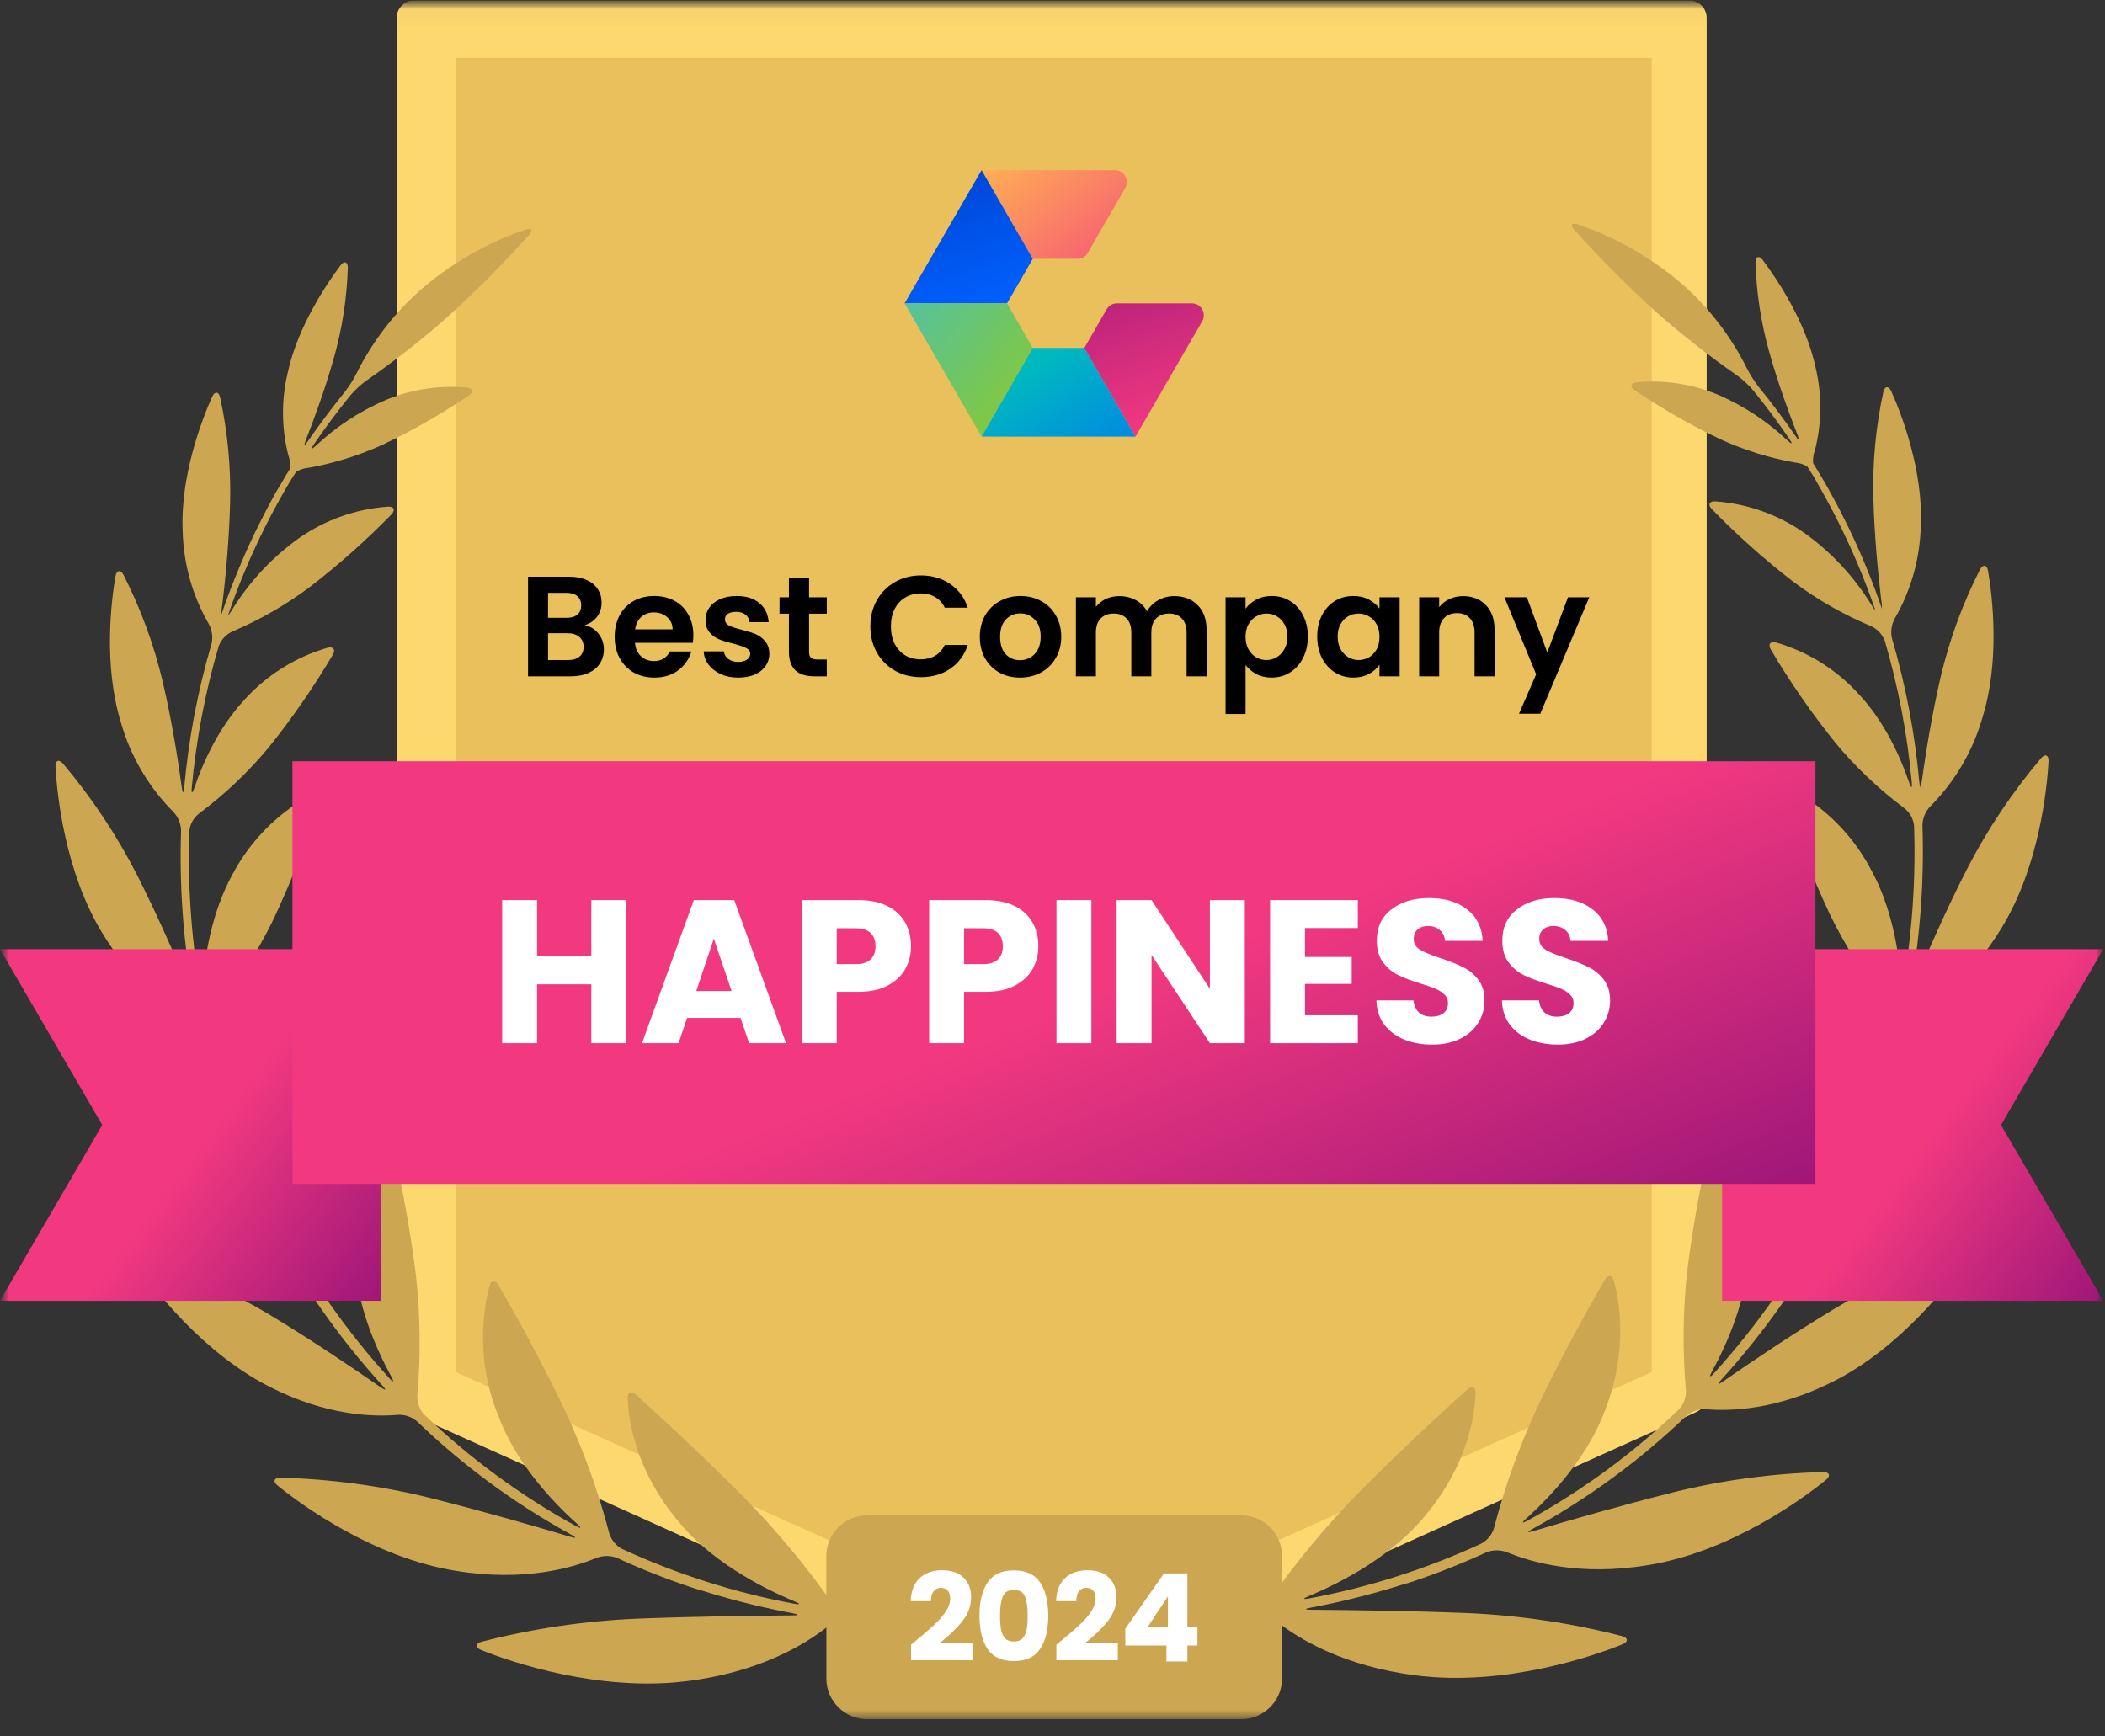 <svg width="120" height="99" viewBox="0 0 120 99" fill="none" xmlns="http://www.w3.org/2000/svg">
<rect x="0" y="0" width="120" height="99" fill="#333333" stroke="none"/>
<g clip-path="url(#clip0_3308_10392)">
<mask id="mask0_3308_10392" style="mask-type:luminance" maskUnits="userSpaceOnUse" x="0" y="0" width="120" height="99">
<path d="M120 0.018H0V98.018H120V0.018Z" fill="white"/>
</mask>
<g mask="url(#mask0_3308_10392)">
<mask id="mask1_3308_10392" style="mask-type:luminance" maskUnits="userSpaceOnUse" x="0" y="0" width="120" height="98">
<path d="M120 0.018H0V97.049H120V0.018Z" fill="white"/>
</mask>
<g mask="url(#mask1_3308_10392)">
<path d="M96.276 79.608L59.949 95.981L23.625 79.608V1.024H96.276V79.608Z" fill="#FDD86F"/>
<path fill-rule="evenodd" clip-rule="evenodd" d="M59.536 96.897C59.666 96.955 59.806 96.986 59.949 96.987C60.092 96.986 60.234 96.955 60.365 96.897L96.689 80.512C97.049 80.354 97.285 80.001 97.292 79.608V1.024C97.292 0.468 96.841 0.018 96.285 0.018H23.625C23.357 0.017 23.1 0.122 22.91 0.311C22.72 0.5 22.613 0.756 22.612 1.024V79.62C22.619 80.013 22.855 80.366 23.215 80.524L59.536 96.897ZM59.949 94.879L24.629 78.96V2.03H95.272V78.96L59.949 94.879Z" fill="#FDD86F"/>
<path d="M25.977 78.223V3.31H94.16V78.223L60.067 93.587L25.977 78.223Z" fill="#E9C05B"/>
<path d="M47.358 91.282C45.877 89.196 44.234 87.229 42.444 85.4C39.791 82.728 37.267 80.43 36.251 79.514C35.989 79.279 35.772 79.373 35.784 79.722C35.829 80.927 36.185 83.722 38.597 86.65C40.445 88.939 43.264 90.454 45.323 91.313C45.646 91.448 45.625 91.499 45.287 91.436C41.892 90.806 38.59 89.754 35.456 88.306C35.107 88.117 34.846 87.798 34.732 87.418C34.113 85.05 33.283 82.742 32.254 80.52C30.719 77.279 29.085 74.421 28.41 73.261C28.232 72.96 27.994 72.981 27.903 73.322C27.281 75.756 27.449 78.326 28.383 80.659C29.365 83.322 31.373 85.511 32.905 86.888C33.167 87.12 33.134 87.171 32.827 87.002C29.677 85.271 26.768 83.133 24.177 80.644C23.91 80.351 23.771 79.964 23.791 79.569C23.992 77.28 23.965 74.978 23.709 72.695C23.388 70.121 22.921 67.566 22.311 65.044C22.229 64.704 22.009 64.659 21.81 64.957C20.598 66.997 20.036 69.358 20.2 71.725C20.324 74.346 21.406 76.828 22.311 78.493C22.482 78.794 22.431 78.84 22.196 78.581C19.781 75.921 17.709 72.971 16.027 69.797C15.864 69.436 15.853 69.023 15.997 68.653C16.904 66.564 17.589 64.387 18.041 62.156C18.512 59.626 18.831 57.07 18.994 54.502C19.015 54.153 18.804 54.038 18.539 54.264C16.774 55.825 15.53 57.889 14.975 60.177C14.303 62.722 14.565 65.421 14.921 67.273C14.987 67.617 14.921 67.638 14.785 67.319C13.556 64.609 12.598 61.784 11.927 58.885C11.863 58.494 11.959 58.094 12.195 57.776C13.525 56.112 14.668 54.306 15.602 52.391C16.636 50.18 17.527 47.905 18.27 45.581C18.376 45.246 18.198 45.084 17.885 45.24C15.92 46.27 14.312 47.866 13.269 49.822C12.06 52.005 11.656 54.559 11.541 56.343C11.517 56.692 11.457 56.698 11.396 56.343C10.893 53.384 10.691 50.382 10.793 47.382C10.834 46.989 11.032 46.629 11.342 46.385C12.806 45.296 14.135 44.038 15.301 42.635C16.647 40.959 17.872 39.19 18.967 37.34C19.145 37.039 19.009 36.843 18.665 36.933C16.822 37.468 15.166 38.512 13.89 39.945C12.452 41.505 11.568 43.484 11.074 44.933C10.959 45.267 10.899 45.255 10.932 44.906C11.181 42.175 11.695 39.474 12.467 36.843C12.606 36.472 12.885 36.172 13.245 36.005C14.823 35.338 16.313 34.48 17.683 33.451C19.32 32.189 20.867 30.813 22.311 29.334C22.555 29.081 22.467 28.864 22.114 28.885C20.297 29.015 18.549 29.633 17.055 30.674C15.55 31.748 14.269 33.107 13.287 34.674C13.198 34.831 13.097 34.981 12.985 35.123C12.985 35.09 13.006 35.06 13.015 35.029C13.076 34.855 13.136 34.683 13.199 34.508C13.263 34.334 13.323 34.171 13.386 33.999L13.582 33.484L13.784 32.978C13.857 32.807 13.926 32.635 13.998 32.466C14.071 32.298 14.14 32.132 14.212 31.963L14.438 31.454C14.514 31.289 14.592 31.123 14.671 30.957L14.909 30.451L15.156 29.96C15.241 29.794 15.325 29.626 15.412 29.46C15.5 29.294 15.581 29.135 15.669 28.975L15.94 28.478C16.03 28.316 16.121 28.156 16.214 27.996C16.308 27.837 16.401 27.668 16.498 27.505L16.799 27.029L16.881 26.897C17.097 26.768 17.341 26.691 17.592 26.671C19.058 26.409 20.486 25.962 21.84 25.343C23.532 24.537 25.16 23.606 26.712 22.557C27.014 22.361 26.959 22.138 26.61 22.099C25.019 21.952 23.416 22.201 21.946 22.825C20.491 23.454 19.156 24.332 18.002 25.418C17.746 25.656 17.701 25.62 17.897 25.331C18.542 24.385 19.231 23.459 19.965 22.554C20.236 22.235 20.544 21.95 20.881 21.704C22.454 20.61 23.964 19.429 25.404 18.165C27.073 16.657 28.662 15.062 30.164 13.388C30.4 13.126 30.312 12.984 29.98 13.087C27.765 13.839 25.717 15.014 23.951 16.548C22.454 17.878 21.226 19.482 20.333 21.273C20.143 21.649 19.918 22.006 19.66 22.34C18.917 23.259 18.213 24.198 17.55 25.156C17.354 25.457 17.306 25.421 17.432 25.096C17.906 23.891 18.533 22.186 19.033 20.412C19.508 18.737 19.775 17.01 19.829 15.27C19.829 14.918 19.624 14.849 19.413 15.129C18.638 16.156 16.956 18.644 16.398 21.27C16.033 22.812 16.046 24.419 16.437 25.954C16.526 26.192 16.563 26.445 16.546 26.698L16.462 26.84C16.365 26.996 16.272 27.141 16.178 27.31C16.085 27.478 15.982 27.644 15.877 27.816C15.771 27.987 15.693 28.132 15.605 28.288L15.328 28.801L15.075 29.288C14.984 29.46 14.9 29.632 14.812 29.807C14.725 29.981 14.649 30.129 14.571 30.288C14.493 30.448 14.405 30.638 14.324 30.81C14.242 30.981 14.17 31.138 14.095 31.301C14.019 31.463 13.95 31.644 13.869 31.825C13.787 32.005 13.724 32.153 13.655 32.319C13.585 32.484 13.51 32.671 13.438 32.849C13.365 33.026 13.302 33.18 13.239 33.346C13.175 33.511 13.1 33.701 13.034 33.879C12.967 34.057 12.91 34.213 12.85 34.379L12.663 34.918C12.663 34.951 12.642 34.987 12.63 35.02C12.62 34.843 12.635 34.664 12.672 34.49C12.847 33.029 13.061 30.876 13.118 28.68C13.169 26.657 12.978 24.634 12.548 22.656C12.47 22.316 12.247 22.294 12.099 22.614C11.52 23.894 10.269 27.132 10.414 30.27C10.454 32.13 10.963 33.949 11.894 35.559C12.087 35.907 12.146 36.313 12.06 36.701C11.273 39.379 10.751 42.127 10.501 44.906C10.471 45.255 10.414 45.255 10.365 44.906C10.154 43.358 9.802 41.105 9.271 38.849C8.771 36.741 8.021 34.701 7.037 32.77C6.874 32.469 6.648 32.496 6.585 32.843C6.334 34.273 5.894 37.936 6.886 41.165C7.43 43.099 8.46 44.861 9.877 46.285C10.152 46.572 10.31 46.949 10.323 47.346C10.22 50.403 10.431 53.464 10.953 56.478C11.014 56.825 10.953 56.84 10.824 56.517C10.136 54.846 9.057 52.346 7.809 49.876C6.647 47.608 5.231 45.48 3.588 43.533C3.359 43.267 3.145 43.355 3.163 43.704C3.247 45.325 3.717 49.728 5.813 53.165C7.537 56.039 9.581 57.448 10.736 58.072C11.077 58.274 11.33 58.596 11.445 58.975C12.127 61.936 13.106 64.821 14.366 67.587C14.511 67.906 14.463 67.936 14.248 67.656C13.094 66.15 11.339 63.903 9.425 61.737C7.625 59.709 5.602 57.891 3.395 56.316C3.093 56.117 2.918 56.252 3.021 56.59C3.5 58.216 5.125 62.668 8.225 65.68C10.778 68.189 13.269 69.06 14.61 69.367C14.987 69.472 15.31 69.717 15.515 70.05C17.228 73.283 19.34 76.289 21.801 78.996C22.036 79.255 22 79.297 21.71 79.099C20.131 77.999 17.791 76.418 15.361 74.951C13.048 73.57 10.584 72.458 8.017 71.638C7.682 71.536 7.543 71.725 7.742 72.014C8.692 73.409 11.58 77.177 15.443 79.102C18.65 80.722 21.303 80.785 22.678 80.665C23.075 80.645 23.464 80.776 23.767 81.032C26.402 83.568 29.363 85.743 32.57 87.502C32.872 87.671 32.872 87.722 32.522 87.62C30.508 87.017 27.514 86.153 24.508 85.4C21.714 84.709 18.854 84.323 15.976 84.249C15.623 84.249 15.542 84.466 15.816 84.689C17.182 85.807 21.325 88.816 25.98 89.556C29.863 90.201 32.642 89.385 34.011 88.819C34.385 88.679 34.796 88.679 35.169 88.819C36.508 89.437 37.879 89.983 39.276 90.454C39.607 90.566 39.878 90.65 39.878 90.644C39.878 90.638 40.153 90.725 40.481 90.828C42.035 91.299 43.613 91.684 45.209 91.981C45.553 92.048 45.55 92.096 45.209 92.099C42.932 92.117 39.547 92.156 36.276 92.288C33.293 92.418 30.332 92.859 27.442 93.605C27.104 93.701 27.089 93.93 27.415 94.066C29.088 94.749 34.138 96.475 39.131 95.852C43.303 95.343 45.899 93.743 47.114 92.788C47.44 92.555 47.835 92.439 48.236 92.46C48.471 92.49 48.706 92.514 48.941 92.539C49.291 92.575 49.575 92.469 49.575 92.312C49.575 92.156 49.291 91.993 48.944 91.954L48.341 91.882C47.951 91.809 47.601 91.596 47.358 91.282Z" fill="#CCA650"/>
<path d="M72.539 90.981C74.022 88.895 75.666 86.928 77.456 85.099C80.11 82.427 82.633 80.129 83.652 79.213C83.911 78.978 84.129 79.072 84.117 79.421C84.071 80.626 83.719 83.421 81.3 86.349C79.455 88.638 76.636 90.153 74.58 91.012C74.255 91.147 74.279 91.198 74.613 91.135C78.008 90.505 81.311 89.453 84.445 88.006C84.794 87.816 85.054 87.497 85.169 87.117C85.788 84.749 86.618 82.441 87.647 80.219C89.181 76.978 90.816 74.12 91.491 72.96C91.669 72.659 91.907 72.68 91.998 73.021C92.32 74.186 92.82 76.936 91.518 80.358C90.535 83.02 88.527 85.21 86.996 86.587C86.733 86.819 86.767 86.87 87.074 86.701C90.224 84.969 93.132 82.831 95.724 80.343C95.991 80.05 96.129 79.663 96.11 79.268C95.909 76.979 95.936 74.677 96.191 72.394C96.516 69.826 96.984 67.278 97.593 64.761C97.675 64.421 97.91 64.376 98.094 64.674C99.306 66.714 99.867 69.076 99.701 71.442C99.577 74.063 98.495 76.545 97.59 78.21C97.421 78.512 97.47 78.557 97.705 78.298C100.119 75.638 102.192 72.688 103.873 69.514C104.037 69.153 104.048 68.74 103.904 68.37C102.999 66.281 102.313 64.104 101.859 61.873C101.385 59.343 101.064 56.788 100.898 54.219C100.876 53.87 101.088 53.755 101.356 53.981C103.117 55.537 104.361 57.594 104.92 59.876C105.595 62.421 105.332 65.12 104.977 66.972C104.91 67.316 104.977 67.337 105.112 67.018C106.343 64.308 107.301 61.483 107.974 58.584C108.035 58.193 107.938 57.794 107.702 57.475C106.372 55.811 105.23 54.005 104.295 52.09C103.263 49.878 102.372 47.604 101.627 45.28C101.522 44.945 101.7 44.783 102.013 44.939C103.977 45.969 105.586 47.565 106.629 49.521C107.853 51.713 108.257 54.268 108.372 56.042C108.393 56.391 108.453 56.397 108.513 56.042C109.017 53.083 109.219 50.081 109.116 47.081C109.076 46.688 108.878 46.328 108.568 46.084C107.107 44.995 105.781 43.736 104.618 42.334C103.273 40.657 102.047 38.888 100.952 37.039C100.774 36.737 100.91 36.542 101.253 36.632C103.096 37.168 104.75 38.212 106.026 39.644C107.467 41.204 108.347 43.183 108.842 44.632C108.957 44.966 109.017 44.954 108.984 44.605C108.735 41.874 108.221 39.173 107.449 36.542C107.31 36.171 107.031 35.87 106.671 35.704C105.084 35.039 103.584 34.181 102.206 33.15C100.573 31.888 99.032 30.512 97.593 29.033C97.346 28.78 97.433 28.563 97.786 28.584C99.603 28.714 101.351 29.332 102.845 30.373C104.351 31.447 105.631 32.806 106.614 34.373C106.704 34.529 106.805 34.679 106.915 34.822C106.915 34.789 106.894 34.759 106.885 34.728C106.825 34.554 106.765 34.382 106.701 34.207C106.638 34.033 106.578 33.87 106.514 33.698C106.451 33.527 106.385 33.355 106.318 33.183L106.116 32.677C106.047 32.506 105.975 32.334 105.905 32.165L105.688 31.662L105.462 31.153C105.387 30.988 105.308 30.822 105.23 30.656C105.152 30.49 105.073 30.319 104.989 30.15C104.904 29.981 104.829 29.825 104.745 29.659L104.491 29.159C104.407 28.997 104.32 28.834 104.232 28.674L103.961 28.177L103.689 27.695L103.412 27.204L103.11 26.728L103.029 26.596C102.812 26.468 102.569 26.39 102.318 26.37C100.851 26.108 99.424 25.661 98.07 25.042C96.378 24.235 94.75 23.304 93.197 22.256C92.896 22.06 92.95 21.837 93.3 21.798C94.898 21.648 96.508 21.897 97.985 22.523C99.431 23.156 100.758 24.033 101.905 25.117C102.161 25.355 102.206 25.319 102.01 25.03C101.365 24.084 100.676 23.158 99.942 22.253C99.669 21.934 99.359 21.649 99.019 21.403C97.446 20.309 95.936 19.128 94.497 17.864C92.828 16.355 91.239 14.761 89.736 13.087C89.501 12.825 89.589 12.683 89.923 12.786C92.138 13.538 94.186 14.714 95.953 16.247C97.449 17.577 98.677 19.181 99.571 20.972C99.761 21.348 99.986 21.705 100.243 22.039C100.989 22.958 101.693 23.897 102.354 24.855C102.55 25.156 102.598 25.12 102.471 24.795C101.998 23.59 101.371 21.885 100.87 20.111C100.396 18.436 100.129 16.709 100.075 14.969C100.075 14.617 100.279 14.548 100.491 14.828C101.265 15.855 102.951 18.343 103.506 20.97C103.87 22.511 103.857 24.117 103.469 25.653C103.379 25.89 103.34 26.144 103.358 26.397L103.442 26.539L103.726 27.009C103.825 27.174 103.922 27.343 104.027 27.515L104.295 27.988C104.389 28.159 104.482 28.328 104.573 28.5C104.663 28.671 104.745 28.819 104.829 28.978C104.913 29.138 105.004 29.322 105.091 29.497C105.179 29.671 105.254 29.819 105.332 29.979L105.583 30.5L105.809 30.991C105.887 31.165 105.966 31.34 106.041 31.515C106.116 31.689 106.186 31.843 106.255 32.009L106.472 32.539C106.54 32.703 106.607 32.869 106.671 33.036C106.74 33.213 106.81 33.391 106.876 33.569C106.942 33.746 107 33.903 107.06 34.069L107.25 34.608L107.286 34.71C107.29 34.533 107.275 34.355 107.241 34.18C107.066 32.719 106.852 30.566 106.795 28.37C106.743 26.346 106.935 24.324 107.365 22.346C107.443 22.006 107.666 21.985 107.814 22.304C108.393 23.584 109.644 26.822 109.499 29.96C109.46 31.82 108.952 33.641 108.022 35.252C107.829 35.6 107.77 36.006 107.856 36.394C108.642 39.072 109.164 41.82 109.415 44.599C109.445 44.948 109.502 44.948 109.55 44.599C109.761 43.051 110.117 40.798 110.645 38.542C111.145 36.434 111.895 34.394 112.879 32.463C113.045 32.162 113.271 32.189 113.331 32.536C113.581 33.966 114.022 37.629 113.03 40.858C112.486 42.791 111.456 44.554 110.039 45.978C109.764 46.265 109.605 46.642 109.593 47.039C109.696 50.096 109.484 53.157 108.963 56.171C108.902 56.517 108.963 56.533 109.092 56.21C109.779 54.539 110.859 52.039 112.122 49.569C113.289 47.3 114.71 45.172 116.358 43.225C116.587 42.96 116.801 43.048 116.783 43.397C116.699 45.018 116.228 49.421 114.133 52.858C112.409 55.731 110.367 57.141 109.21 57.765C108.869 57.967 108.616 58.289 108.501 58.668C107.819 61.629 106.84 64.514 105.58 67.28C105.435 67.599 105.483 67.629 105.697 67.349C106.852 65.843 108.607 63.596 110.521 61.43C112.321 59.402 114.344 57.584 116.551 56.009C116.852 55.81 117.027 55.945 116.925 56.283C116.43 57.897 114.796 62.358 111.706 65.358C109.153 67.867 106.662 68.737 105.32 69.045C104.938 69.147 104.609 69.392 104.401 69.728C102.689 72.962 100.577 75.967 98.115 78.674C97.88 78.933 97.916 78.975 98.205 78.777C99.785 77.677 102.125 76.096 104.555 74.629C106.868 73.248 109.332 72.136 111.899 71.316C112.237 71.213 112.372 71.403 112.176 71.692C111.224 73.087 108.338 76.855 104.473 78.78C101.265 80.4 98.612 80.463 97.237 80.343C96.841 80.324 96.453 80.455 96.149 80.71C93.513 83.245 90.552 85.421 87.346 87.18C87.044 87.349 87.059 87.4 87.394 87.298C89.408 86.695 92.402 85.831 95.407 85.078C98.202 84.386 101.064 84.001 103.943 83.927C104.292 83.927 104.374 84.144 104.102 84.367C102.734 85.484 98.591 88.493 93.936 89.234C90.053 89.879 87.276 89.063 85.904 88.496C85.532 88.356 85.122 88.356 84.75 88.496C83.41 89.115 82.038 89.66 80.64 90.132C80.309 90.243 80.037 90.328 80.037 90.322C80.037 90.316 79.763 90.403 79.434 90.505C77.882 90.976 76.305 91.361 74.71 91.659C74.363 91.725 74.366 91.773 74.71 91.777C76.986 91.795 80.372 91.834 83.643 91.966C86.626 92.096 89.586 92.537 92.477 93.283C92.814 93.379 92.83 93.608 92.504 93.743C90.831 94.427 85.781 96.153 80.791 95.53C76.615 95.021 74.019 93.421 72.805 92.466C72.479 92.233 72.083 92.117 71.683 92.138C71.448 92.168 71.213 92.192 70.977 92.216C70.628 92.252 70.344 92.147 70.344 91.99C70.344 91.834 70.628 91.671 70.977 91.632L71.581 91.56C71.959 91.488 72.299 91.283 72.539 90.981Z" fill="#CCA650"/>
<path d="M55.957 9.701L58.876 14.756H61.422C61.665 14.756 61.889 14.626 62.011 14.416L64.146 10.721C64.408 10.268 64.081 9.701 63.557 9.701H55.957Z" fill="url(#paint0_linear_3308_10392)"/>
<path d="M55.957 9.701L58.876 14.756L57.408 17.296H51.567L55.957 9.701Z" fill="url(#paint1_linear_3308_10392)"/>
<path d="M51.567 17.296H57.408L58.876 19.837L55.957 24.892L51.567 17.296Z" fill="url(#paint2_linear_3308_10392)"/>
<path d="M58.876 19.837H61.815L64.735 24.892H55.957L58.876 19.837Z" fill="url(#paint3_linear_3308_10392)"/>
<path d="M61.814 19.837L63.086 17.636C63.207 17.425 63.432 17.296 63.675 17.296H67.946C68.469 17.296 68.796 17.862 68.535 18.315L64.735 24.892L61.814 19.837Z" fill="url(#paint4_linear_3308_10392)"/>
<path d="M15.325 54.114H0L5.828 64.138L0 74.162H21.729V66.879V54.114H15.325Z" fill="url(#paint5_linear_3308_10392)"/>
<path d="M119.901 54.114H104.576H98.172V66.879V74.162H119.901L114.073 64.138L119.901 54.114Z" fill="url(#paint6_linear_3308_10392)"/>
<path d="M103.493 67.497V53.958V53.058V52.154V43.401H16.672V52.154V53.058V53.958V67.497H21.861H22.467H23.076H97.089H97.695H98.304H103.493Z" fill="url(#paint7_linear_3308_10392)"/>
<path d="M88.808 59.557C88.211 59.557 87.676 59.461 87.203 59.267C86.73 59.073 86.35 58.786 86.063 58.407C85.784 58.027 85.636 57.57 85.621 57.036H87.738C87.769 57.338 87.874 57.57 88.052 57.733C88.23 57.888 88.463 57.965 88.75 57.965C89.044 57.965 89.277 57.9 89.448 57.768C89.618 57.628 89.704 57.438 89.704 57.198C89.704 56.997 89.634 56.83 89.494 56.699C89.362 56.567 89.196 56.459 88.994 56.373C88.8 56.288 88.521 56.191 88.156 56.083C87.629 55.92 87.199 55.757 86.865 55.595C86.532 55.432 86.245 55.192 86.005 54.874C85.764 54.557 85.644 54.142 85.644 53.631C85.644 52.872 85.919 52.279 86.47 51.853C87.02 51.419 87.738 51.202 88.622 51.202C89.521 51.202 90.246 51.419 90.797 51.853C91.347 52.279 91.642 52.876 91.681 53.642H89.529C89.514 53.379 89.417 53.174 89.238 53.027C89.06 52.872 88.831 52.794 88.552 52.794C88.312 52.794 88.118 52.86 87.97 52.992C87.823 53.116 87.749 53.298 87.749 53.538C87.749 53.801 87.874 54.007 88.122 54.154C88.37 54.301 88.757 54.46 89.285 54.63C89.812 54.808 90.239 54.979 90.564 55.142C90.898 55.304 91.185 55.541 91.425 55.85C91.665 56.16 91.786 56.559 91.786 57.047C91.786 57.512 91.665 57.934 91.425 58.314C91.192 58.694 90.851 58.996 90.401 59.22C89.952 59.445 89.421 59.557 88.808 59.557Z" fill="white"/>
<path d="M81.652 59.557C81.055 59.557 80.52 59.461 80.047 59.267C79.574 59.073 79.194 58.786 78.907 58.407C78.628 58.027 78.48 57.57 78.465 57.036H80.582C80.613 57.338 80.717 57.57 80.896 57.733C81.074 57.888 81.307 57.965 81.594 57.965C81.888 57.965 82.121 57.9 82.291 57.768C82.462 57.628 82.547 57.438 82.547 57.198C82.547 56.997 82.478 56.83 82.338 56.699C82.206 56.567 82.04 56.459 81.838 56.373C81.644 56.288 81.365 56.191 81 56.083C80.473 55.92 80.043 55.757 79.709 55.595C79.376 55.432 79.089 55.192 78.849 54.874C78.608 54.557 78.488 54.142 78.488 53.631C78.488 52.872 78.763 52.279 79.314 51.853C79.864 51.419 80.582 51.202 81.466 51.202C82.365 51.202 83.09 51.419 83.641 51.853C84.191 52.279 84.486 52.876 84.525 53.642H82.373C82.358 53.379 82.26 53.174 82.082 53.027C81.904 52.872 81.675 52.794 81.396 52.794C81.156 52.794 80.962 52.86 80.814 52.992C80.667 53.116 80.593 53.298 80.593 53.538C80.593 53.801 80.717 54.007 80.966 54.154C81.214 54.301 81.601 54.46 82.129 54.63C82.656 54.808 83.082 54.979 83.408 55.142C83.742 55.304 84.028 55.541 84.269 55.85C84.509 56.16 84.629 56.559 84.629 57.047C84.629 57.512 84.509 57.934 84.269 58.314C84.036 58.694 83.695 58.996 83.245 59.22C82.796 59.445 82.264 59.557 81.652 59.557Z" fill="white"/>
<path d="M74.393 52.91V54.56H77.057V56.094H74.393V57.884H77.406V59.476H72.404V51.318H77.406V52.91H74.393Z" fill="white"/>
<path d="M70.963 59.476H68.973L65.647 54.444V59.476H63.658V51.318H65.647L68.973 56.373V51.318H70.963V59.476Z" fill="white"/>
<path d="M62.216 51.318V59.476H60.227V51.318H62.216Z" fill="white"/>
<path d="M59.192 53.945C59.192 54.417 59.083 54.851 58.866 55.246C58.649 55.633 58.316 55.947 57.866 56.187C57.416 56.428 56.858 56.548 56.191 56.548H54.958V59.476H52.969V51.318H56.191C56.842 51.318 57.393 51.431 57.843 51.655C58.292 51.88 58.63 52.19 58.855 52.585C59.08 52.98 59.192 53.433 59.192 53.945ZM56.04 54.967C56.42 54.967 56.703 54.878 56.889 54.7C57.075 54.522 57.168 54.27 57.168 53.945C57.168 53.619 57.075 53.367 56.889 53.189C56.703 53.011 56.42 52.922 56.04 52.922H54.958V54.967H56.04Z" fill="white"/>
<path d="M51.934 53.945C51.934 54.417 51.825 54.851 51.608 55.246C51.391 55.633 51.057 55.947 50.607 56.187C50.158 56.428 49.599 56.548 48.932 56.548H47.7V59.476H45.711V51.318H48.932C49.584 51.318 50.134 51.431 50.584 51.655C51.034 51.88 51.371 52.19 51.596 52.585C51.821 52.98 51.934 53.433 51.934 53.945ZM48.781 54.967C49.161 54.967 49.444 54.878 49.63 54.7C49.816 54.522 49.91 54.27 49.91 53.945C49.91 53.619 49.816 53.367 49.63 53.189C49.444 53.011 49.161 52.922 48.781 52.922H47.7V54.967H48.781Z" fill="white"/>
<path d="M42.218 58.035H39.17L38.681 59.476H36.599L39.554 51.318H41.857L44.811 59.476H42.706L42.218 58.035ZM41.706 56.501L40.694 53.515L39.693 56.501H41.706Z" fill="white"/>
<path d="M35.699 51.318V59.476H33.709V56.118H30.616V59.476H28.627V51.318H30.616V54.514H33.709V51.318H35.699Z" fill="white"/>
</g>
<path d="M90.601 34.053L87.808 40.69H86.595L87.572 38.445L85.765 34.053H87.043L88.207 37.201L89.388 34.053H90.601Z" fill="black"/>
<path d="M83.403 33.987C83.94 33.987 84.374 34.158 84.705 34.5C85.036 34.836 85.202 35.308 85.202 35.915V38.559H84.062V36.07C84.062 35.712 83.972 35.438 83.793 35.248C83.614 35.053 83.37 34.956 83.061 34.956C82.746 34.956 82.496 35.053 82.311 35.248C82.132 35.438 82.043 35.712 82.043 36.07V38.559H80.903V34.053H82.043V34.614C82.195 34.419 82.388 34.267 82.621 34.158C82.86 34.044 83.12 33.987 83.403 33.987Z" fill="black"/>
<path d="M75.091 36.29C75.091 35.834 75.181 35.43 75.36 35.078C75.545 34.725 75.792 34.454 76.101 34.264C76.416 34.074 76.766 33.98 77.151 33.98C77.488 33.98 77.781 34.047 78.031 34.183C78.286 34.318 78.49 34.489 78.641 34.695V34.053H79.79V38.559H78.641V37.9C78.495 38.112 78.291 38.288 78.031 38.429C77.776 38.565 77.48 38.632 77.143 38.632C76.763 38.632 76.416 38.535 76.101 38.34C75.792 38.144 75.545 37.87 75.36 37.518C75.181 37.16 75.091 36.751 75.091 36.29ZM78.641 36.306C78.641 36.029 78.587 35.794 78.479 35.598C78.37 35.398 78.224 35.246 78.039 35.143C77.854 35.034 77.656 34.98 77.445 34.98C77.233 34.98 77.037 35.032 76.858 35.135C76.679 35.238 76.533 35.389 76.419 35.59C76.31 35.785 76.256 36.019 76.256 36.29C76.256 36.561 76.31 36.799 76.419 37.005C76.533 37.206 76.679 37.361 76.858 37.469C77.043 37.578 77.238 37.632 77.445 37.632C77.656 37.632 77.854 37.58 78.039 37.477C78.224 37.369 78.37 37.217 78.479 37.022C78.587 36.821 78.641 36.583 78.641 36.306Z" fill="black"/>
<path d="M71.006 34.703C71.153 34.497 71.354 34.327 71.609 34.191C71.869 34.05 72.165 33.98 72.496 33.98C72.882 33.98 73.229 34.074 73.538 34.264C73.853 34.454 74.1 34.725 74.279 35.078C74.464 35.425 74.556 35.829 74.556 36.29C74.556 36.751 74.464 37.16 74.279 37.518C74.1 37.87 73.853 38.144 73.538 38.34C73.229 38.535 72.882 38.632 72.496 38.632C72.165 38.632 71.872 38.565 71.617 38.429C71.367 38.293 71.164 38.123 71.006 37.916V40.707H69.866V34.053H71.006V34.703ZM73.392 36.29C73.392 36.019 73.335 35.785 73.221 35.59C73.112 35.389 72.966 35.238 72.781 35.135C72.602 35.032 72.407 34.98 72.195 34.98C71.989 34.98 71.793 35.034 71.609 35.143C71.43 35.246 71.283 35.398 71.169 35.598C71.061 35.799 71.006 36.035 71.006 36.306C71.006 36.577 71.061 36.813 71.169 37.014C71.283 37.214 71.43 37.369 71.609 37.477C71.793 37.58 71.989 37.632 72.195 37.632C72.407 37.632 72.602 37.578 72.781 37.469C72.966 37.361 73.112 37.206 73.221 37.005C73.335 36.805 73.392 36.566 73.392 36.29Z" fill="black"/>
<path d="M66.936 33.987C67.49 33.987 67.935 34.158 68.272 34.5C68.614 34.836 68.785 35.308 68.785 35.915V38.559H67.645V36.07C67.645 35.718 67.555 35.449 67.376 35.265C67.197 35.075 66.953 34.98 66.643 34.98C66.334 34.98 66.087 35.075 65.902 35.265C65.723 35.449 65.634 35.718 65.634 36.07V38.559H64.494V36.07C64.494 35.718 64.404 35.449 64.225 35.265C64.046 35.075 63.802 34.98 63.492 34.98C63.177 34.98 62.928 35.075 62.743 35.265C62.564 35.449 62.474 35.718 62.474 36.07V38.559H61.334V34.053H62.474V34.598C62.621 34.408 62.808 34.259 63.036 34.15C63.27 34.042 63.525 33.987 63.802 33.987C64.154 33.987 64.469 34.063 64.746 34.215C65.023 34.362 65.237 34.573 65.389 34.85C65.536 34.59 65.748 34.381 66.024 34.223C66.307 34.066 66.611 33.987 66.936 33.987Z" fill="black"/>
<path d="M58.145 38.632C57.711 38.632 57.32 38.538 56.973 38.348C56.625 38.152 56.351 37.879 56.151 37.526C55.955 37.174 55.857 36.767 55.857 36.306C55.857 35.845 55.958 35.438 56.159 35.086C56.365 34.733 56.644 34.462 56.997 34.272C57.35 34.077 57.744 33.98 58.178 33.98C58.612 33.98 59.006 34.077 59.358 34.272C59.711 34.462 59.988 34.733 60.189 35.086C60.395 35.438 60.498 35.845 60.498 36.306C60.498 36.767 60.392 37.174 60.181 37.526C59.975 37.879 59.692 38.152 59.334 38.348C58.981 38.538 58.585 38.632 58.145 38.632ZM58.145 37.64C58.352 37.64 58.544 37.591 58.723 37.493C58.908 37.391 59.054 37.239 59.163 37.038C59.272 36.837 59.326 36.593 59.326 36.306C59.326 35.877 59.212 35.549 58.984 35.322C58.761 35.089 58.487 34.972 58.162 34.972C57.836 34.972 57.562 35.089 57.339 35.322C57.122 35.549 57.014 35.877 57.014 36.306C57.014 36.734 57.119 37.065 57.331 37.298C57.548 37.526 57.82 37.64 58.145 37.64Z" fill="black"/>
<path d="M49.616 35.712C49.616 35.154 49.741 34.655 49.99 34.215C50.245 33.771 50.59 33.426 51.024 33.182C51.464 32.933 51.955 32.808 52.498 32.808C53.133 32.808 53.69 32.971 54.167 33.296C54.645 33.621 54.979 34.072 55.169 34.647H53.858C53.728 34.375 53.543 34.172 53.304 34.036C53.071 33.901 52.799 33.833 52.49 33.833C52.159 33.833 51.863 33.912 51.602 34.069C51.347 34.221 51.147 34.438 51 34.72C50.859 35.002 50.788 35.333 50.788 35.712C50.788 36.086 50.859 36.417 51 36.705C51.147 36.986 51.347 37.206 51.602 37.363C51.863 37.515 52.159 37.591 52.49 37.591C52.799 37.591 53.071 37.523 53.304 37.388C53.543 37.247 53.728 37.041 53.858 36.77H55.169C54.979 37.35 54.645 37.803 54.167 38.128C53.695 38.448 53.139 38.608 52.498 38.608C51.955 38.608 51.464 38.486 51.024 38.242C50.59 37.992 50.245 37.648 49.99 37.209C49.741 36.77 49.616 36.271 49.616 35.712Z" fill="black"/>
<path d="M46.123 34.988V37.168C46.123 37.32 46.158 37.431 46.229 37.502C46.305 37.567 46.43 37.599 46.603 37.599H47.133V38.559H46.416C45.455 38.559 44.975 38.093 44.975 37.16V34.988H44.438V34.053H44.975V32.938H46.123V34.053H47.133V34.988H46.123Z" fill="black"/>
<path d="M42.085 38.632C41.716 38.632 41.385 38.567 41.092 38.437C40.799 38.302 40.565 38.12 40.392 37.892C40.223 37.664 40.131 37.412 40.115 37.136H41.263C41.284 37.309 41.369 37.453 41.515 37.567C41.667 37.681 41.854 37.738 42.077 37.738C42.294 37.738 42.462 37.694 42.582 37.607C42.707 37.521 42.769 37.41 42.769 37.274C42.769 37.127 42.693 37.019 42.541 36.949C42.395 36.873 42.158 36.791 41.833 36.705C41.496 36.623 41.219 36.539 41.002 36.452C40.791 36.366 40.606 36.233 40.449 36.054C40.297 35.875 40.221 35.633 40.221 35.33C40.221 35.08 40.291 34.853 40.432 34.647C40.579 34.44 40.785 34.278 41.051 34.158C41.322 34.039 41.64 33.98 42.004 33.98C42.541 33.98 42.97 34.115 43.29 34.386C43.61 34.652 43.787 35.013 43.819 35.468H42.728C42.712 35.289 42.636 35.148 42.5 35.045C42.37 34.937 42.194 34.882 41.971 34.882C41.765 34.882 41.605 34.92 41.491 34.996C41.382 35.072 41.328 35.178 41.328 35.313C41.328 35.465 41.404 35.582 41.556 35.663C41.708 35.739 41.944 35.818 42.264 35.899C42.59 35.981 42.859 36.065 43.07 36.151C43.282 36.238 43.464 36.374 43.616 36.558C43.773 36.737 43.855 36.976 43.86 37.274C43.86 37.534 43.787 37.767 43.64 37.974C43.499 38.179 43.293 38.342 43.021 38.462C42.755 38.575 42.443 38.632 42.085 38.632Z" fill="black"/>
<path d="M39.527 36.208C39.527 36.371 39.516 36.517 39.494 36.648H36.197C36.224 36.973 36.338 37.228 36.539 37.412C36.74 37.597 36.987 37.689 37.28 37.689C37.703 37.689 38.004 37.507 38.184 37.144H39.413C39.283 37.578 39.033 37.935 38.664 38.218C38.295 38.494 37.842 38.632 37.304 38.632C36.87 38.632 36.479 38.538 36.132 38.348C35.79 38.152 35.521 37.879 35.326 37.526C35.136 37.174 35.041 36.767 35.041 36.306C35.041 35.84 35.136 35.43 35.326 35.078C35.516 34.725 35.782 34.454 36.123 34.264C36.465 34.074 36.859 33.98 37.304 33.98C37.733 33.98 38.116 34.072 38.452 34.256C38.794 34.44 39.057 34.703 39.242 35.045C39.432 35.381 39.527 35.769 39.527 36.208ZM38.346 35.883C38.341 35.59 38.235 35.357 38.029 35.183C37.822 35.004 37.57 34.915 37.272 34.915C36.989 34.915 36.75 35.002 36.555 35.175C36.365 35.343 36.248 35.579 36.205 35.883H38.346Z" fill="black"/>
<path d="M33.326 35.647C33.646 35.707 33.91 35.867 34.116 36.127C34.322 36.387 34.425 36.685 34.425 37.022C34.425 37.325 34.349 37.594 34.197 37.827C34.051 38.055 33.836 38.234 33.554 38.364C33.272 38.494 32.938 38.559 32.553 38.559H30.102V32.881H32.447C32.832 32.881 33.163 32.944 33.44 33.068C33.722 33.193 33.934 33.367 34.075 33.589C34.222 33.811 34.295 34.063 34.295 34.346C34.295 34.676 34.206 34.953 34.026 35.175C33.853 35.398 33.619 35.555 33.326 35.647ZM31.242 35.224H32.284C32.555 35.224 32.764 35.164 32.911 35.045C33.057 34.92 33.131 34.744 33.131 34.516C33.131 34.289 33.057 34.112 32.911 33.988C32.764 33.863 32.555 33.8 32.284 33.8H31.242V35.224ZM32.39 37.632C32.667 37.632 32.881 37.567 33.033 37.437C33.19 37.306 33.269 37.122 33.269 36.883C33.269 36.639 33.188 36.45 33.025 36.314C32.862 36.173 32.642 36.103 32.365 36.103H31.242V37.632H32.39Z" fill="black"/>
<path d="M70.759 86.397H49.434C48.15 86.397 47.108 87.438 47.108 88.721V95.693C47.108 96.977 48.15 98.017 49.434 98.017H70.759C72.044 98.017 73.086 96.977 73.086 95.693V88.721C73.086 87.438 72.044 86.397 70.759 86.397Z" fill="#CCA650"/>
<path d="M64.151 93.819V92.857L66.357 89.705H67.69V92.787H68.262V93.819H67.69V94.725H66.496V93.819H64.151ZM66.58 91.016L65.408 92.787H66.58V91.016Z" fill="white"/>
<path d="M60.221 93.77C60.379 93.644 60.451 93.586 60.437 93.596C60.893 93.219 61.251 92.91 61.512 92.668C61.777 92.427 62.001 92.173 62.182 91.908C62.363 91.643 62.454 91.385 62.454 91.134C62.454 90.944 62.41 90.795 62.322 90.688C62.233 90.581 62.1 90.528 61.924 90.528C61.747 90.528 61.607 90.595 61.505 90.73C61.407 90.86 61.358 91.046 61.358 91.288H60.207C60.216 90.893 60.3 90.563 60.458 90.298C60.621 90.033 60.833 89.837 61.093 89.712C61.358 89.586 61.651 89.524 61.972 89.524C62.526 89.524 62.943 89.665 63.222 89.949C63.506 90.233 63.648 90.602 63.648 91.058C63.648 91.555 63.478 92.017 63.138 92.445C62.798 92.868 62.366 93.282 61.84 93.686H63.724V94.655H60.221V93.77Z" fill="white"/>
<path d="M55.836 92.111C55.836 91.311 55.99 90.681 56.297 90.221C56.609 89.761 57.109 89.531 57.797 89.531C58.486 89.531 58.984 89.761 59.291 90.221C59.603 90.681 59.758 91.311 59.758 92.111C59.758 92.919 59.603 93.554 59.291 94.014C58.984 94.474 58.486 94.704 57.797 94.704C57.109 94.704 56.609 94.474 56.297 94.014C55.99 93.554 55.836 92.919 55.836 92.111ZM58.586 92.111C58.586 91.641 58.535 91.281 58.432 91.03C58.33 90.774 58.118 90.646 57.797 90.646C57.476 90.646 57.265 90.774 57.162 91.03C57.06 91.281 57.009 91.641 57.009 92.111C57.009 92.427 57.027 92.689 57.065 92.898C57.102 93.103 57.176 93.27 57.288 93.4C57.404 93.526 57.574 93.589 57.797 93.589C58.021 93.589 58.188 93.526 58.3 93.4C58.416 93.27 58.493 93.103 58.53 92.898C58.567 92.689 58.586 92.427 58.586 92.111Z" fill="white"/>
<path d="M51.934 93.77C52.092 93.644 52.164 93.586 52.15 93.596C52.606 93.219 52.964 92.91 53.225 92.668C53.49 92.427 53.713 92.173 53.895 91.908C54.076 91.643 54.167 91.385 54.167 91.134C54.167 90.944 54.123 90.795 54.034 90.688C53.946 90.581 53.813 90.528 53.636 90.528C53.46 90.528 53.32 90.595 53.218 90.73C53.12 90.86 53.071 91.046 53.071 91.288H51.92C51.929 90.893 52.013 90.563 52.171 90.298C52.334 90.033 52.545 89.837 52.806 89.712C53.071 89.586 53.364 89.524 53.685 89.524C54.239 89.524 54.655 89.665 54.935 89.949C55.218 90.233 55.36 90.602 55.36 91.058C55.36 91.555 55.191 92.017 54.851 92.445C54.511 92.868 54.078 93.282 53.553 93.686H55.437V94.655H51.934V93.77Z" fill="white"/>
</g>
</g>
<defs>
<linearGradient id="paint0_linear_3308_10392" x1="55.899" y1="9.633" x2="63.678" y2="19.314" gradientUnits="userSpaceOnUse">
<stop stop-color="#FFB054"/>
<stop offset="1" stop-color="#F23980"/>
</linearGradient>
<linearGradient id="paint1_linear_3308_10392" x1="57.485" y1="17.312" x2="54.493" y2="8.106" gradientUnits="userSpaceOnUse">
<stop stop-color="#0061FF"/>
<stop offset="1" stop-color="#0041CE"/>
</linearGradient>
<linearGradient id="paint2_linear_3308_10392" x1="49.233" y1="14.594" x2="58.639" y2="22.184" gradientUnits="userSpaceOnUse">
<stop stop-color="#40C0C4"/>
<stop offset="1" stop-color="#83C83F"/>
</linearGradient>
<linearGradient id="paint3_linear_3308_10392" x1="58.755" y1="20.914" x2="65.31" y2="31.226" gradientUnits="userSpaceOnUse">
<stop stop-color="#00B9BF"/>
<stop offset="1" stop-color="#0061FF"/>
</linearGradient>
<linearGradient id="paint4_linear_3308_10392" x1="64.469" y1="11.468" x2="68.599" y2="23.62" gradientUnits="userSpaceOnUse">
<stop stop-color="#9B1578"/>
<stop offset="1" stop-color="#F23980"/>
</linearGradient>
<linearGradient id="paint5_linear_3308_10392" x1="21.764" y1="75.119" x2="10.389" y2="66.506" gradientUnits="userSpaceOnUse">
<stop stop-color="#9B1578"/>
<stop offset="1" stop-color="#F23980"/>
</linearGradient>
<linearGradient id="paint6_linear_3308_10392" x1="119.936" y1="75.119" x2="108.561" y2="66.506" gradientUnits="userSpaceOnUse">
<stop stop-color="#9B1578"/>
<stop offset="1" stop-color="#F23980"/>
</linearGradient>
<linearGradient id="paint7_linear_3308_10392" x1="103.634" y1="68.648" x2="93.888" y2="44.112" gradientUnits="userSpaceOnUse">
<stop stop-color="#9B1578"/>
<stop offset="1" stop-color="#F23980"/>
</linearGradient>
<clipPath id="clip0_3308_10392">
<rect width="120" height="98" fill="white" transform="translate(0 0.018)"/>
</clipPath>
</defs>
</svg>
